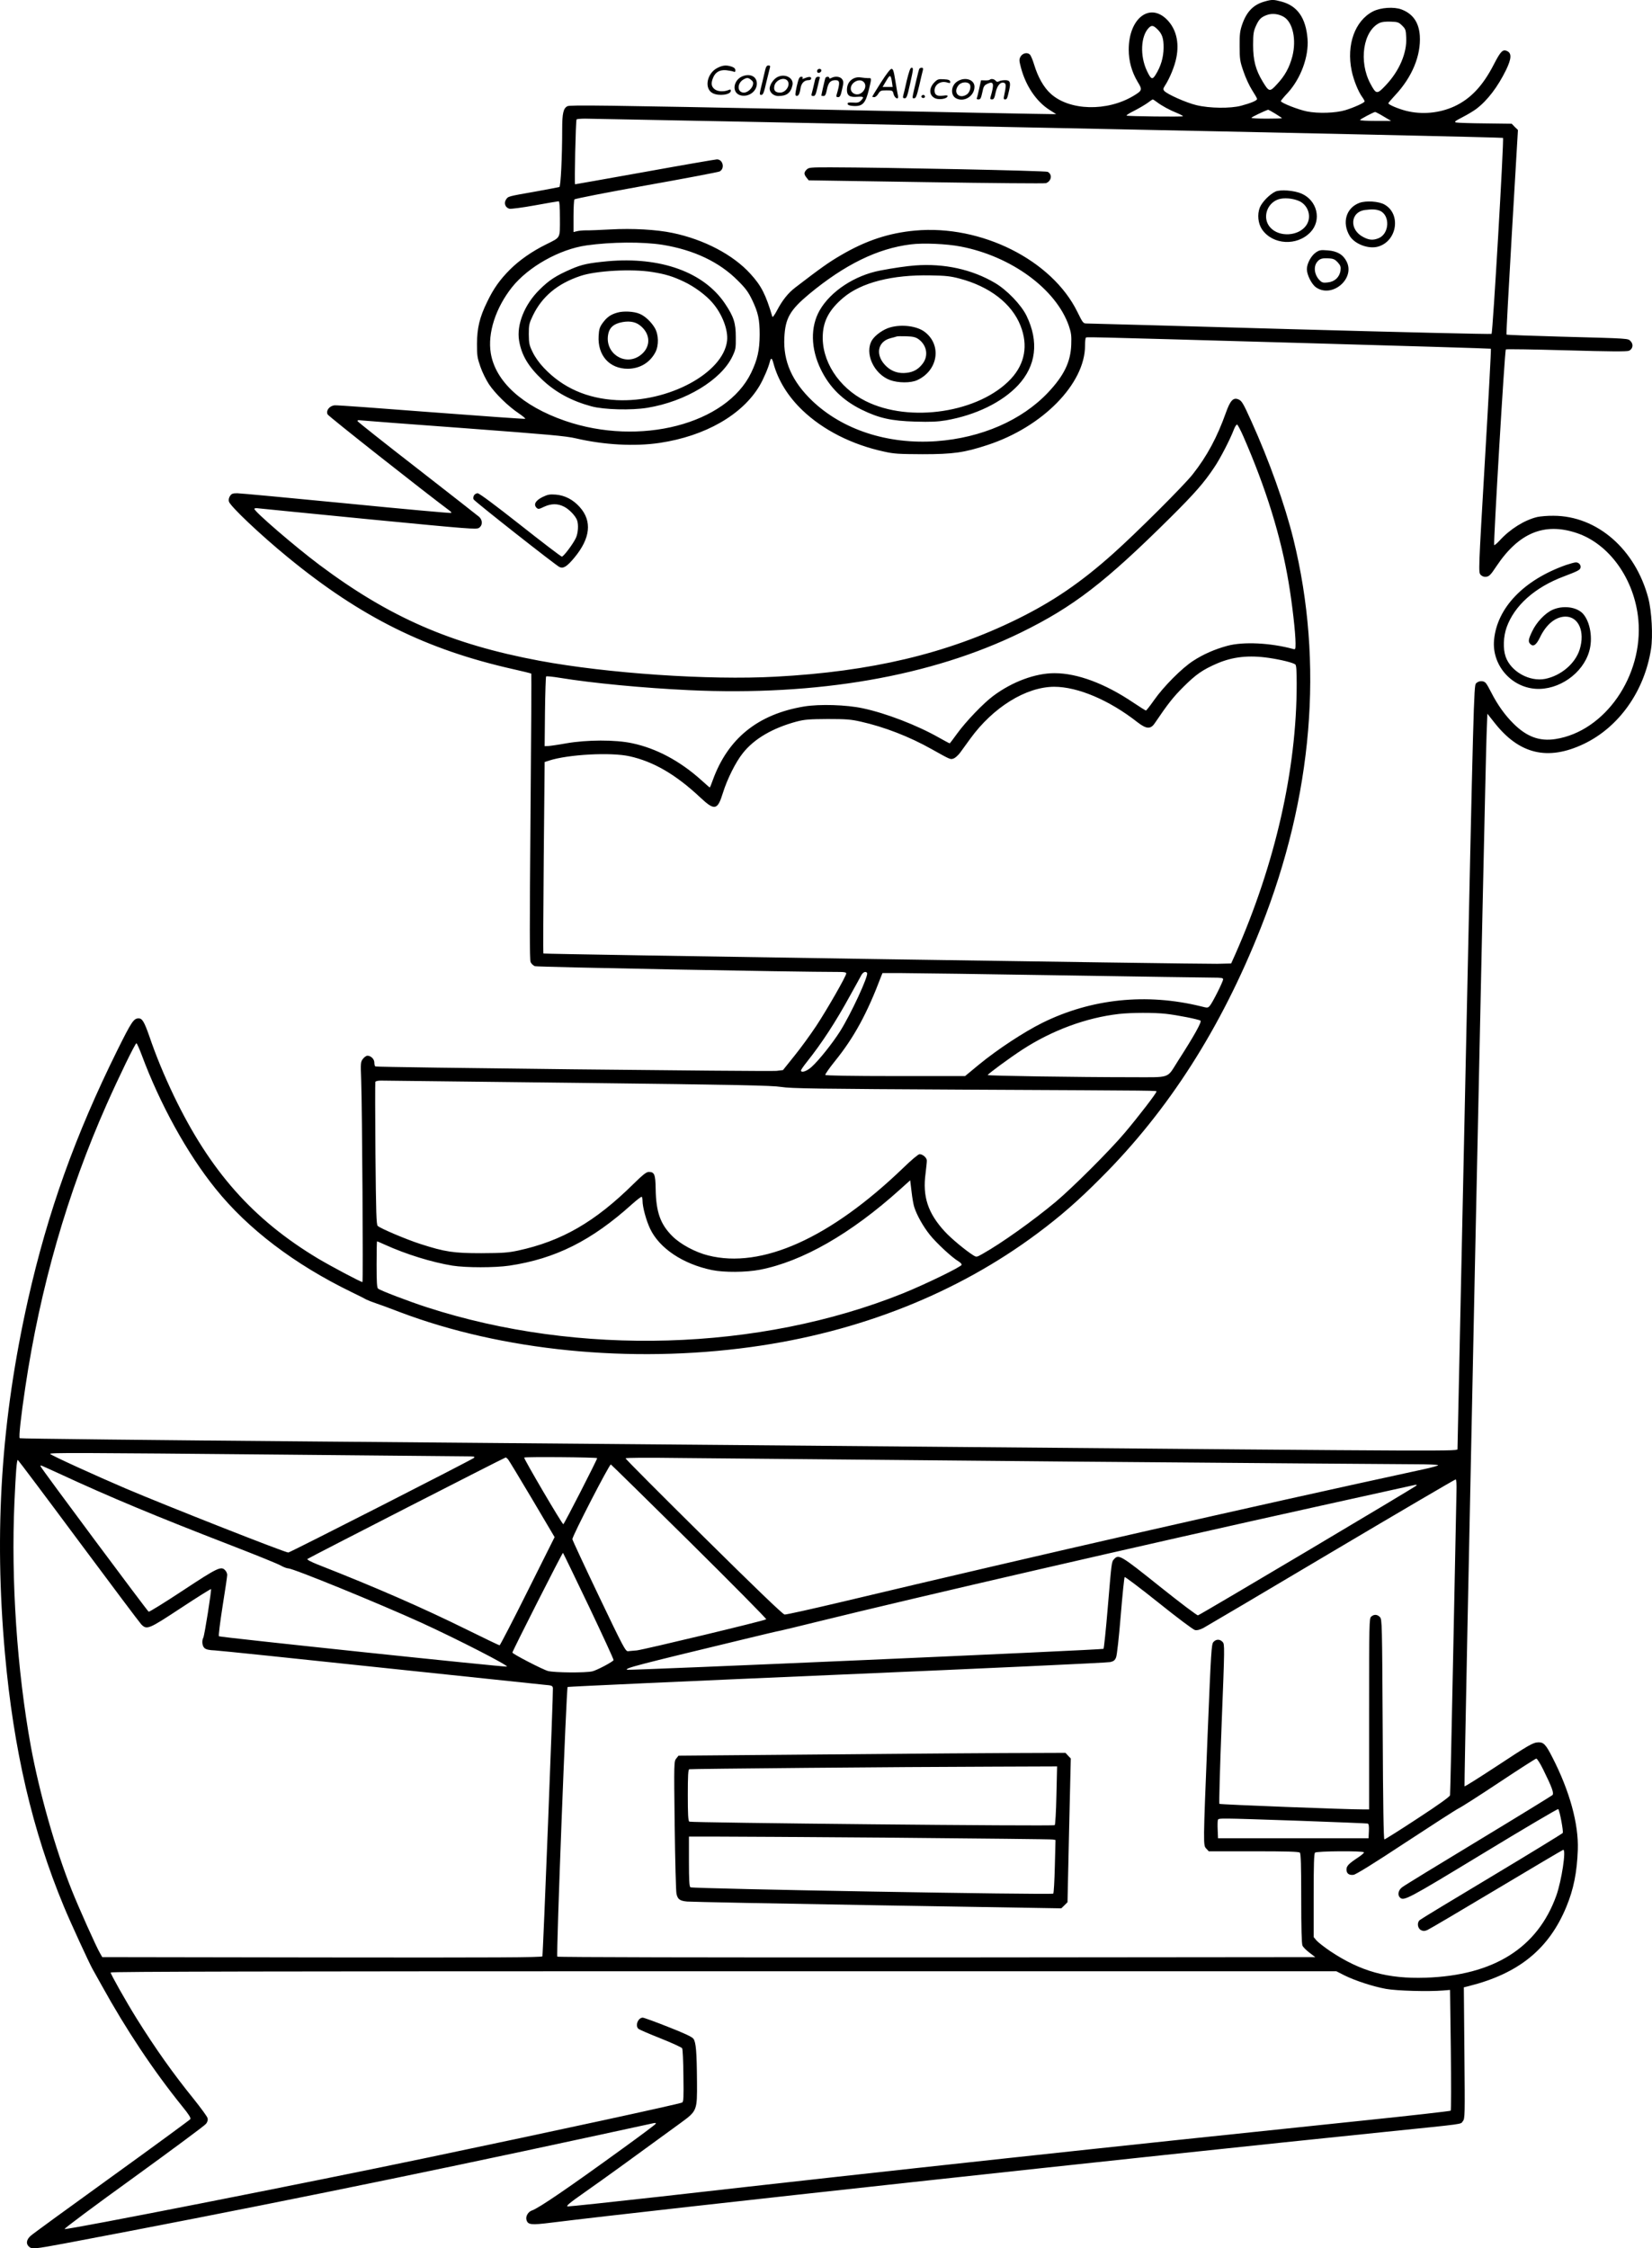 <?xml version="1.0" encoding="UTF-8"?>
<svg xmlns="http://www.w3.org/2000/svg" version="1.0" viewBox="0 0 1459.715 1986.651" preserveAspectRatio="xMidYMid meet">
  <g transform="translate(-9.248,1993.844) scale(0.1,-0.1)" fill="#000000" stroke="none">
    <path d="M11270 19926 c-101 -27 -162 -89 -202 -205 -19 -56 -23 -86 -22 -191 0 -114 3 -134 34 -223 18 -54 52 -128 76 -165 24 -37 44 -72 44 -78 0 -14 -52 -36 -141 -60 -95 -25 -278 -23 -394 5 -90 21 -262 98 -286 127 -10 13 -9 20 5 42 44 67 89 177 103 252 27 136 -3 255 -84 336 -153 153 -337 9 -337 -266 0 -102 27 -198 79 -285 43 -70 41 -76 -36 -123 -234 -141 -567 -133 -733 19 -61 55 -113 147 -146 257 -12 40 -29 80 -37 88 -23 23 -65 13 -83 -18 -13 -25 -13 -34 3 -95 42 -162 136 -301 252 -375 l60 -38 -35 0 c-19 -1 -985 18 -2147 42 -1803 36 -2115 40 -2137 28 -36 -19 -46 -64 -46 -201 0 -251 -13 -508 -25 -513 -7 -2 -104 -21 -216 -41 -245 -43 -236 -41 -256 -71 -20 -32 -5 -71 31 -80 14 -3 115 10 225 30 109 20 204 36 210 36 7 0 11 -50 11 -153 0 -179 8 -163 -120 -227 -126 -62 -236 -139 -319 -221 -93 -93 -148 -171 -205 -290 -66 -135 -88 -229 -89 -369 0 -103 3 -124 30 -201 16 -48 51 -118 76 -156 55 -82 168 -193 262 -256 37 -25 63 -47 58 -49 -4 -3 -377 24 -828 58 -451 35 -835 63 -854 61 -46 -3 -80 -45 -64 -80 8 -17 846 -678 1082 -854 9 -6 13 -14 10 -17 -3 -3 -419 34 -923 84 -505 49 -940 90 -967 90 -40 0 -51 -4 -64 -24 -10 -15 -14 -33 -10 -49 11 -41 278 -294 520 -492 647 -531 1225 -817 1995 -990 84 -19 154 -36 157 -39 2 -2 -1 -571 -7 -1264 -8 -958 -8 -1266 1 -1285 6 -14 23 -30 38 -36 20 -8 2283 -51 2696 -51 38 0 55 -4 55 -13 0 -23 -168 -316 -264 -462 -51 -77 -138 -197 -194 -266 l-101 -126 -58 -7 c-70 -7 -3530 31 -3543 39 -6 3 -10 19 -10 35 0 30 -30 60 -61 60 -10 0 -27 -12 -39 -27 -21 -27 -22 -34 -16 -193 9 -253 18 -1780 11 -1780 -15 0 -275 138 -393 208 -576 346 -954 774 -1273 1437 -87 182 -159 356 -218 530 -44 125 -62 155 -93 155 -44 0 -62 -27 -187 -278 -374 -755 -616 -1432 -791 -2208 -237 -1057 -301 -2036 -204 -3124 76 -852 243 -1570 521 -2238 54 -132 227 -507 253 -552 5 -8 41 -73 81 -145 217 -393 458 -754 712 -1069 58 -71 78 -103 71 -113 -5 -7 -317 -236 -694 -508 -377 -272 -700 -507 -717 -523 -37 -33 -43 -70 -15 -95 26 -24 47 -22 316 28 1543 291 3065 600 4641 941 292 63 543 118 559 121 21 4 27 3 22 -5 -4 -7 -136 -106 -294 -220 -475 -345 -743 -528 -800 -546 -32 -11 -56 -50 -48 -81 12 -46 38 -49 223 -26 901 112 5176 578 7358 801 731 75 670 66 693 95 19 23 19 46 14 604 l-5 579 44 11 c442 111 708 328 862 701 64 155 94 304 101 504 8 228 -72 519 -225 817 -57 112 -77 133 -123 132 -47 -1 -81 -21 -380 -218 -148 -97 -270 -174 -273 -171 -6 6 183 9001 195 9294 l7 184 64 -81 c218 -277 469 -337 786 -187 312 148 538 467 596 840 18 115 6 333 -24 449 -114 432 -452 727 -837 728 -52 1 -117 -5 -145 -11 -114 -28 -239 -106 -332 -208 -23 -25 -45 -43 -48 -40 -8 8 93 1721 103 1729 4 4 245 0 536 -8 380 -11 535 -12 552 -4 34 15 42 57 15 84 -25 26 4 24 -624 41 -257 7 -470 15 -473 18 -3 3 19 411 48 907 l53 901 -28 27 -27 28 -233 3 c-127 1 -243 5 -257 8 -21 5 -14 11 57 48 45 23 99 56 120 72 99 75 190 195 263 344 48 100 51 147 10 167 -38 19 -58 -1 -118 -118 -97 -189 -205 -304 -350 -371 -132 -60 -285 -74 -425 -39 -73 19 -157 55 -157 67 0 4 28 36 61 72 149 159 228 350 217 525 -8 117 -61 194 -162 232 -66 25 -184 17 -251 -17 -160 -82 -237 -295 -189 -525 16 -79 57 -182 93 -232 12 -16 21 -33 21 -39 0 -11 -94 -54 -170 -77 -86 -26 -240 -31 -340 -11 -78 16 -230 76 -230 91 0 4 27 37 61 73 116 127 187 321 175 477 -15 186 -90 293 -233 330 -67 18 -83 18 -143 1z m168 -138 c78 -48 111 -200 74 -347 -26 -99 -66 -173 -138 -249 -62 -68 -69 -66 -124 25 -63 104 -85 189 -85 323 0 99 4 122 24 167 27 61 46 80 98 99 47 17 105 10 151 -18z m1044 -76 c30 -29 33 -38 36 -106 7 -135 -61 -294 -179 -419 -79 -84 -86 -84 -136 9 -108 198 -66 473 82 541 19 8 56 12 98 10 61 -2 70 -6 99 -35z m-2169 -26 c48 -44 62 -84 61 -171 -1 -85 -24 -163 -71 -238 -29 -46 -40 -41 -77 37 -62 132 -54 307 18 379 23 23 38 22 69 -7z m1 -649 c45 -34 113 -71 178 -97 32 -13 55 -26 53 -29 -7 -6 -487 -1 -498 6 -4 3 25 22 66 42 41 21 94 52 118 69 23 18 45 32 48 32 2 0 18 -10 35 -23z m1047 -103 c32 -20 59 -38 59 -40 0 -2 -61 -4 -135 -4 -74 0 -135 3 -135 8 0 5 114 60 148 71 2 0 31 -15 63 -35z m956 -24 l67 -40 -137 0 c-75 0 -137 3 -137 8 0 7 116 68 133 71 4 0 38 -17 74 -39z m-2967 -101 c2208 -45 4019 -85 4023 -89 10 -9 -90 -1721 -101 -1732 -4 -4 -804 15 -1777 42 -974 28 -1784 50 -1801 50 -30 0 -34 5 -82 103 -225 458 -850 771 -1433 718 -232 -21 -435 -88 -655 -217 -107 -62 -180 -114 -404 -286 -64 -49 -114 -112 -161 -201 -22 -42 -40 -66 -42 -57 -59 198 -98 274 -194 379 -152 168 -409 303 -687 361 -143 30 -354 42 -551 31 -93 -5 -190 -9 -215 -8 -25 0 -60 -3 -77 -7 l-33 -8 0 138 c0 77 4 144 8 150 4 7 288 62 632 124 344 61 636 117 650 123 49 24 32 107 -23 107 -11 0 -296 -49 -633 -110 -337 -60 -616 -110 -620 -110 -7 0 5 560 13 573 2 4 37 7 76 7 40 0 1879 -36 4087 -81z m-3402 -1034 c276 -45 501 -152 663 -315 71 -70 94 -103 127 -171 54 -113 67 -173 67 -309 -1 -136 -19 -218 -75 -335 -219 -455 -984 -653 -1645 -425 -376 130 -615 347 -656 598 -29 177 43 400 188 583 145 181 419 335 658 369 220 31 497 33 673 5z m2633 -15 c448 -86 843 -376 956 -701 21 -62 24 -86 21 -168 -6 -151 -63 -270 -204 -420 -232 -246 -589 -402 -988 -431 -428 -30 -828 100 -1097 357 -177 170 -257 349 -246 558 8 171 49 243 219 385 314 260 604 403 898 439 109 14 319 5 441 -19z m2937 -850 c959 -27 1746 -51 1748 -53 3 -3 -21 -448 -53 -990 -57 -975 -57 -986 -38 -1007 13 -14 28 -20 49 -18 27 3 40 16 91 93 197 295 423 389 708 294 290 -96 513 -410 546 -767 45 -496 -295 -986 -732 -1054 -141 -22 -254 20 -371 136 -76 75 -142 168 -197 276 -18 36 -39 73 -48 83 -19 23 -64 22 -87 -4 -18 -20 -22 -154 -91 -3382 -39 -1849 -72 -3371 -72 -3381 -1 -22 120 -23 -4686 19 -1529 13 -3957 34 -5395 46 -1438 12 -2619 25 -2623 29 -10 9 11 197 49 450 132 885 372 1718 719 2500 107 241 252 540 263 540 4 0 25 -46 46 -102 162 -436 402 -872 653 -1183 285 -355 697 -668 1198 -912 61 -29 121 -60 135 -68 14 -7 52 -22 85 -33 33 -11 127 -45 209 -77 905 -343 2039 -456 3106 -309 954 131 1820 475 2528 1003 204 152 360 288 562 491 598 597 1063 1325 1414 2213 459 1161 557 2336 287 3432 -75 303 -213 691 -371 1040 -76 168 -86 184 -119 196 -42 16 -69 -14 -106 -118 -78 -219 -167 -385 -294 -546 -77 -98 -497 -517 -701 -699 -287 -257 -535 -426 -855 -583 -616 -302 -1284 -461 -2130 -506 -590 -32 -1484 29 -2086 141 -780 146 -1323 382 -1944 847 -210 157 -575 471 -575 495 0 6 16 8 43 4 23 -3 464 -46 980 -97 880 -85 939 -90 962 -75 32 21 33 66 3 96 -13 11 -259 204 -547 428 -289 224 -526 412 -529 419 -2 8 7 11 30 7 18 -2 429 -34 913 -69 747 -56 896 -69 986 -90 249 -58 520 -73 741 -40 402 60 730 248 882 505 34 57 79 162 91 213 10 38 19 34 32 -16 41 -150 127 -290 255 -413 183 -175 436 -304 722 -366 88 -20 131 -22 341 -23 270 0 368 14 572 81 488 159 863 542 863 879 0 34 3 65 7 68 9 9 -114 12 1831 -43z m-440 -826 c200 -457 333 -885 401 -1294 32 -189 61 -446 61 -536 0 -54 -1 -56 -22 -50 -199 54 -439 66 -580 28 -111 -30 -214 -75 -304 -134 -100 -65 -260 -226 -344 -346 -35 -50 -68 -92 -72 -92 -4 0 -56 33 -116 73 -247 166 -491 257 -692 257 -169 0 -372 -75 -540 -200 -88 -65 -241 -225 -319 -332 -35 -49 -65 -88 -67 -88 -3 0 -44 22 -92 49 -197 112 -473 218 -677 261 -144 31 -380 38 -516 16 -409 -68 -675 -282 -809 -653 -12 -35 -24 -63 -26 -63 -2 0 -36 30 -76 66 -187 168 -396 280 -610 325 -148 32 -400 31 -583 -1 -71 -13 -143 -23 -160 -24 l-30 -1 3 305 c2 168 7 308 10 311 4 4 59 -2 121 -12 287 -47 737 -90 1141 -109 1135 -53 2142 122 2935 510 464 228 741 441 1325 1021 207 206 291 301 380 435 52 75 144 254 175 337 10 26 23 46 29 44 5 -2 30 -48 54 -103z m227 -1959 c108 -16 213 -42 233 -58 9 -7 12 -54 12 -174 0 -754 -190 -1589 -543 -2388 l-36 -80 -123 -3 c-158 -3 -5949 85 -5954 91 -3 3 -1 384 3 848 l8 844 40 13 c166 54 543 75 710 38 212 -47 409 -161 627 -366 125 -117 151 -111 198 42 38 122 112 271 175 350 100 128 265 224 478 281 70 18 109 21 272 22 162 0 205 -3 293 -23 209 -47 429 -132 628 -244 166 -93 164 -92 192 -82 15 5 40 28 57 50 16 23 57 79 90 124 202 279 493 459 742 460 209 0 488 -118 737 -314 78 -60 115 -63 152 -8 118 174 162 230 254 322 111 110 168 150 297 206 140 60 282 75 458 49z m-3551 -2784 c15 -23 -143 -364 -239 -516 -66 -104 -185 -254 -250 -313 -42 -39 -95 -57 -95 -32 0 5 23 39 52 75 132 166 252 349 384 590 46 83 90 162 98 178 15 26 39 36 50 18z m1726 -21 c685 -11 1284 -20 1333 -20 71 0 87 -3 87 -15 0 -20 -92 -203 -116 -232 -19 -22 -20 -22 -79 -7 -483 119 -971 68 -1403 -146 -166 -83 -394 -233 -560 -369 l-122 -101 -615 0 c-382 0 -616 4 -620 10 -3 5 35 60 85 122 169 209 285 422 409 751 l11 27 172 0 c95 0 733 -9 1418 -20z m915 -340 c100 -11 285 -48 305 -60 14 -9 -57 -136 -198 -355 -104 -162 -53 -145 -427 -145 -457 0 -1255 12 -1255 19 0 9 196 153 305 224 263 171 565 283 855 316 107 12 310 13 415 1z m-5195 -610 c1433 -17 1710 -23 1795 -36 87 -14 307 -17 1660 -24 1776 -9 1655 -7 1655 -19 0 -13 -159 -220 -278 -361 -133 -158 -462 -486 -612 -612 -203 -169 -480 -366 -642 -457 -56 -32 -57 -32 -85 -15 -71 45 -196 149 -252 210 -150 163 -198 310 -170 515 6 52 12 103 11 114 -1 24 -37 55 -64 55 -11 0 -71 -50 -143 -120 -646 -622 -1253 -895 -1725 -775 -113 28 -243 98 -314 168 -108 106 -147 215 -150 420 -2 129 -11 150 -61 150 -21 0 -51 -24 -134 -105 -341 -337 -634 -506 -1021 -590 -91 -19 -134 -22 -325 -23 -245 0 -320 11 -540 82 -124 40 -352 137 -375 159 -12 12 -15 109 -20 636 -3 343 -3 629 -1 636 2 7 21 12 50 12 25 0 809 -9 1741 -20z m2971 -1098 c23 -72 78 -170 137 -244 58 -73 198 -203 255 -236 15 -9 27 -22 27 -29 0 -17 -319 -172 -519 -253 -1272 -511 -2865 -558 -4206 -123 -158 51 -412 148 -432 165 -10 8 -13 59 -13 214 0 112 2 204 4 204 2 0 34 -14 72 -31 185 -84 412 -154 594 -184 122 -19 375 -19 504 0 407 61 726 221 1082 542 45 40 84 70 87 66 4 -3 7 -19 7 -35 0 -55 32 -173 67 -247 82 -173 290 -312 546 -365 107 -22 301 -21 425 3 375 73 803 318 1237 709 l90 81 12 -100 c6 -55 17 -116 24 -137z m-5576 -2187 c842 -8 1568 -15 1615 -15 72 0 82 -2 70 -14 -19 -17 -1625 -836 -1640 -836 -30 0 -1073 411 -1435 565 -267 114 -655 291 -669 306 -13 12 223 11 2059 -6z m2774 -31 c5 -4 -292 -584 -299 -584 -11 0 -351 580 -346 589 5 8 635 3 645 -5z m-787 -11 c8 -10 104 -168 213 -352 l198 -335 -239 -478 c-131 -263 -243 -478 -247 -478 -5 0 -136 63 -290 139 -387 191 -797 371 -1320 576 -59 24 -94 42 -88 48 9 9 1741 896 1752 897 3 0 13 -8 21 -17z m4923 -19 c1589 -13 2980 -24 3092 -24 112 0 203 -4 203 -8 0 -5 -57 -21 -127 -36 -1559 -338 -3389 -755 -5141 -1172 -266 -63 -494 -114 -507 -112 -16 2 -259 236 -714 686 -380 376 -691 688 -691 694 0 6 177 7 498 3 273 -3 1797 -17 3387 -31z m-8720 -699 c290 -390 540 -723 555 -739 50 -51 63 -46 350 143 144 95 264 170 267 168 6 -7 -57 -408 -68 -429 -15 -28 -10 -74 10 -92 14 -13 41 -19 93 -21 40 -2 696 -70 1458 -151 762 -80 1417 -149 1455 -153 63 -5 70 -8 73 -29 4 -28 -87 -2352 -93 -2370 -4 -10 -398 -12 -1947 -10 l-1942 3 -19 33 c-34 57 -192 411 -252 562 -145 364 -285 860 -360 1267 -122 672 -176 1473 -145 2158 12 273 21 377 30 373 4 -2 245 -322 535 -713z m5400 -9 c377 -373 682 -682 678 -686 -13 -12 -1085 -269 -1144 -275 -30 -2 -64 -6 -77 -7 -22 -3 -42 35 -258 487 -129 270 -234 496 -234 503 0 29 328 665 340 660 5 -2 317 -309 695 -682z m-5573 603 c455 -211 859 -379 1518 -634 222 -86 423 -167 445 -181 23 -13 52 -24 64 -24 44 0 802 -310 1176 -480 323 -148 777 -381 756 -388 -18 -6 -2535 259 -2544 268 -5 4 10 123 32 264 23 141 41 266 41 278 0 12 -7 30 -17 40 -36 40 -64 27 -372 -176 -162 -107 -299 -192 -305 -189 -11 5 -948 1264 -954 1283 -2 5 -1 10 1 10 3 0 74 -32 159 -71z m12350 -160 c-1 -57 -14 -680 -28 -1384 -14 -704 -27 -1289 -29 -1300 -3 -13 -100 -83 -287 -205 -155 -102 -287 -185 -293 -185 -7 0 -12 305 -15 971 -5 938 -6 973 -24 993 -23 25 -53 27 -78 4 -17 -15 -18 -55 -18 -860 l0 -843 -47 0 c-138 -1 -1269 43 -1276 49 -4 4 5 323 20 709 27 685 27 701 9 721 -24 27 -58 27 -82 0 -17 -19 -21 -79 -51 -817 -40 -991 -40 -979 -11 -1009 l21 -23 397 0 c295 0 399 -3 408 -12 9 -9 12 -113 12 -405 0 -264 4 -400 11 -416 6 -14 34 -42 62 -63 l51 -39 -3344 -3 c-2068 -1 -3348 2 -3353 7 -11 11 80 2372 91 2383 4 3 1076 52 2382 108 1306 56 2392 106 2413 112 30 7 41 16 51 41 8 18 26 183 41 367 15 184 31 339 35 343 3 4 139 -98 300 -227 162 -130 306 -238 321 -241 19 -4 43 2 76 19 26 14 536 315 1133 670 597 354 1090 643 1095 642 6 -2 9 -44 7 -107z m-352 54 c0 -7 -1901 -1137 -1932 -1148 -7 -3 -159 112 -338 255 -345 276 -363 287 -404 241 -22 -24 -21 -21 -56 -435 -16 -192 -33 -353 -37 -357 -9 -9 -4203 -193 -4211 -185 -15 15 73 38 1043 272 149 36 290 70 315 74 25 5 164 39 310 75 892 220 2886 680 4465 1029 435 96 799 176 810 179 32 7 35 7 35 0z m-7314 -1069 c122 -257 221 -471 218 -475 -10 -17 -149 -90 -188 -99 -62 -14 -333 -12 -391 3 -44 11 -315 151 -315 163 0 13 442 885 447 881 3 -3 106 -216 229 -473z m8432 -1441 c78 -158 98 -212 81 -227 -8 -7 -302 -188 -654 -401 -352 -213 -655 -398 -672 -412 -35 -25 -44 -68 -21 -91 34 -34 64 -18 733 388 362 220 662 397 666 393 13 -13 47 -197 40 -211 -4 -6 -286 -179 -626 -383 -341 -204 -628 -378 -638 -387 -26 -23 -19 -73 12 -89 20 -9 31 -9 55 1 17 7 292 169 611 360 319 191 585 348 590 349 28 5 -14 -273 -61 -405 -166 -462 -553 -705 -1154 -725 -337 -11 -574 55 -843 234 -53 36 -108 79 -122 95 l-25 30 0 367 c0 272 3 370 12 379 14 14 423 17 432 3 3 -5 -20 -25 -52 -46 -82 -54 -102 -75 -102 -106 0 -35 22 -52 62 -47 22 3 177 99 462 287 236 155 447 291 470 302 22 10 183 113 356 228 173 115 321 210 327 210 7 1 35 -43 61 -96z m-2163 -453 c330 -12 606 -23 613 -25 9 -4 12 -23 10 -67 l-3 -63 -665 0 -665 0 -3 74 c-2 41 -1 80 2 88 7 17 -1 17 711 -7z m406 -1366 c95 -47 253 -99 369 -120 95 -17 373 -25 505 -14 l60 5 7 -530 c3 -291 3 -533 -1 -537 -3 -4 -355 -44 -781 -88 -2225 -231 -4200 -444 -6200 -671 -437 -49 -806 -88 -820 -87 -20 2 9 27 156 130 156 109 465 333 841 608 145 106 146 108 144 365 -2 266 -9 349 -32 379 -13 17 -84 50 -225 105 -113 45 -213 81 -222 81 -42 0 -70 -72 -38 -99 8 -7 96 -45 197 -85 100 -40 185 -79 189 -87 5 -8 10 -117 11 -242 3 -194 1 -230 -11 -237 -24 -13 -1140 -255 -2240 -485 -1093 -229 -3183 -640 -3217 -633 -8 2 265 206 608 453 342 248 631 462 642 477 13 17 18 34 13 51 -3 13 -58 88 -121 167 -181 223 -341 449 -507 715 -92 148 -228 389 -228 404 0 8 1418 11 5415 11 l5415 0 71 -36z M7220 18440 c-25 -25 -25 -41 -1 -71 l19 -24 1038 -16 c572 -9 1048 -13 1059 -9 49 19 58 77 15 100 -18 10 -1439 39 -1917 40 -180 0 -194 -1 -213 -20z M11363 18246 c-52 -24 -120 -94 -139 -142 -24 -62 -15 -141 20 -193 95 -137 309 -149 428 -24 101 106 60 281 -80 341 -64 28 -186 37 -229 18z m213 -86 c79 -39 108 -141 59 -212 -66 -97 -239 -108 -318 -20 -72 79 -35 210 68 248 50 18 134 11 191 -16z M12105 18146 c-119 -44 -157 -176 -86 -293 45 -72 165 -117 249 -94 169 47 207 288 58 372 -51 29 -163 36 -221 15z m180 -70 c92 -39 85 -202 -10 -242 -48 -20 -84 -18 -135 9 -128 64 -118 223 15 240 64 8 97 6 130 -7z M11720 17708 c-42 -28 -80 -99 -80 -148 0 -50 42 -133 80 -160 141 -100 349 75 271 228 -31 61 -83 92 -167 98 -61 5 -73 3 -104 -18z m193 -88 c25 -28 28 -39 24 -73 -8 -57 -51 -98 -111 -104 -37 -5 -51 -2 -67 13 -51 46 -64 122 -29 167 23 30 47 37 110 32 35 -2 50 -10 73 -35z M5460 17630 c-167 -16 -225 -28 -318 -68 -136 -59 -197 -98 -283 -184 -131 -129 -203 -308 -180 -448 21 -129 81 -230 205 -347 119 -112 258 -187 434 -235 111 -30 354 -36 494 -13 338 55 653 246 752 454 29 61 31 74 30 171 0 124 -18 180 -95 295 -187 279 -569 417 -1039 375z m395 -95 c118 -19 183 -39 280 -85 95 -45 196 -120 253 -187 86 -99 140 -241 129 -336 -34 -286 -521 -547 -977 -524 -261 14 -476 109 -642 285 -41 43 -79 97 -99 139 -30 61 -33 77 -34 158 0 83 3 96 36 165 81 168 217 282 420 350 138 47 455 64 634 35z M5547 17176 c-60 -17 -93 -41 -132 -95 -24 -34 -30 -54 -33 -111 -10 -172 95 -290 258 -290 106 1 194 53 243 145 32 61 30 156 -5 216 -32 54 -87 106 -135 125 -50 21 -141 26 -196 10z m198 -111 c102 -77 101 -202 -3 -272 -132 -88 -301 23 -277 183 8 59 40 93 100 110 73 20 137 13 180 -21z M8180 17593 c-71 -5 -196 -23 -310 -45 -225 -43 -438 -183 -535 -352 -83 -146 -79 -338 10 -521 78 -160 193 -273 360 -356 155 -76 264 -100 475 -106 135 -4 197 -1 270 11 264 46 496 159 638 310 160 172 186 385 75 614 -47 97 -174 229 -280 291 -202 119 -447 173 -703 154z m391 -116 c266 -70 462 -221 539 -417 68 -173 39 -335 -84 -468 -278 -299 -895 -394 -1286 -197 -239 120 -392 359 -377 591 7 124 62 221 180 321 159 135 434 205 772 198 132 -2 177 -7 256 -28z M7960 17046 c-60 -16 -133 -67 -162 -113 -69 -113 14 -299 159 -353 71 -26 182 -27 239 -1 185 84 221 310 67 427 -67 51 -199 69 -303 40z m248 -104 c76 -55 91 -151 34 -221 -38 -48 -79 -70 -139 -77 -66 -8 -127 10 -175 54 -104 94 -87 221 33 252 24 6 49 13 54 15 6 3 44 3 85 2 60 -2 81 -7 108 -25z M4280 15560 c-6 -11 -7 -27 -3 -34 10 -19 728 -584 759 -598 34 -16 66 4 131 82 143 172 159 324 48 448 -59 66 -131 103 -211 110 -55 4 -71 1 -119 -22 -61 -31 -80 -65 -52 -94 15 -14 21 -14 68 9 63 29 120 29 176 0 44 -22 99 -79 114 -118 15 -39 10 -115 -10 -158 -24 -52 -109 -165 -124 -165 -7 0 -172 126 -367 280 -222 175 -363 280 -377 280 -12 0 -27 -9 -33 -20z M13930 14946 c-373 -132 -610 -378 -636 -663 -20 -218 147 -415 366 -431 205 -14 419 135 475 332 33 113 9 258 -54 330 -54 61 -174 78 -268 37 -67 -29 -145 -111 -183 -193 -34 -71 -36 -90 -15 -111 26 -26 52 -8 84 58 56 117 138 184 226 185 116 0 174 -132 126 -289 -38 -124 -163 -232 -304 -261 -140 -28 -306 65 -351 197 -24 70 -20 175 9 258 68 191 248 353 503 449 129 49 146 58 150 79 5 24 -16 47 -42 46 -11 0 -50 -11 -86 -23z M8095 4442 c-176 -1 -700 -6 -1163 -10 l-844 -7 -20 -25 c-20 -25 -21 -30 -14 -591 4 -312 11 -584 16 -605 11 -48 29 -62 94 -68 28 -3 783 -18 1679 -33 l1627 -27 28 27 27 27 14 635 15 635 -24 25 -23 25 -546 -2 c-300 -2 -690 -4 -866 -6z m1332 -369 c-3 -147 -10 -259 -15 -262 -18 -11 -3216 21 -3229 31 -10 8 -13 67 -13 235 0 170 3 225 13 228 14 4 1862 21 2696 23 l554 2 -6 -257z m-1427 -373 c756 -7 1385 -13 1397 -16 l22 -4 -6 -233 c-3 -127 -9 -236 -14 -241 -12 -13 -3190 43 -3206 56 -10 8 -13 66 -13 229 l0 219 223 0 c122 0 841 -4 1597 -10z M6433 19339 c-95 -47 -121 -184 -43 -224 54 -28 160 -14 160 21 0 12 -5 14 -17 8 -43 -18 -98 -16 -126 6 -30 24 -34 53 -13 103 20 48 58 70 115 65 25 -3 54 -8 64 -12 13 -6 17 -4 17 12 0 13 -10 24 -31 31 -47 16 -79 14 -126 -10z M6846 19288 c-9 -40 -23 -99 -31 -130 -12 -54 -12 -58 5 -58 15 0 23 20 44 113 15 61 29 120 32 130 4 12 0 17 -14 17 -17 0 -23 -13 -36 -72z M8105 19228 c-14 -62 -28 -123 -32 -135 -4 -18 -1 -23 14 -23 16 0 23 18 46 123 31 140 32 147 13 147 -10 0 -22 -35 -41 -112z M8216 19331 c-3 -4 -15 -48 -26 -97 -41 -175 -40 -164 -20 -164 15 0 23 20 45 113 14 61 28 122 32 135 4 16 1 22 -10 22 -9 0 -18 -4 -21 -9z M7315 19320 c-3 -5 -4 -14 0 -20 8 -13 35 -1 35 16 0 16 -26 19 -35 4z M7876 19209 c-42 -66 -76 -122 -76 -125 0 -2 8 -4 18 -4 10 0 26 14 35 30 17 27 23 30 72 30 53 0 55 -1 63 -32 10 -40 48 -55 39 -16 -3 12 -13 71 -23 131 -14 88 -20 107 -34 107 -11 0 -44 -43 -94 -121z m98 4 l6 -43 -44 0 -45 0 32 54 c34 58 40 57 51 -11z M6666 19269 c-95 -27 -115 -154 -26 -174 70 -15 140 37 140 105 0 57 -50 88 -114 69z m64 -37 c17 -13 20 -24 15 -45 -9 -33 -49 -67 -79 -67 -62 0 -63 85 -1 118 28 16 40 15 65 -6z M6961 19257 c-29 -15 -58 -53 -66 -87 -10 -41 27 -80 75 -80 75 0 110 28 125 97 13 63 -67 105 -134 70z m87 -29 c34 -34 -8 -108 -63 -108 -42 0 -59 20 -50 60 11 50 81 80 113 48z M7133 19178 c-15 -70 -16 -84 -4 -86 18 -5 29 14 37 66 7 46 33 72 71 72 15 0 23 6 23 16 0 17 -22 16 -64 -1 -14 -6 -17 -5 -12 3 5 8 0 12 -12 12 -16 0 -23 -14 -39 -82z M7294 19233 c-10 -47 -25 -107 -30 -125 -4 -13 0 -18 15 -18 16 0 22 12 37 78 9 42 19 80 21 85 2 4 -5 7 -16 7 -14 0 -23 -9 -27 -27z M7385 19248 c-5 -14 -35 -147 -35 -154 0 -2 8 -4 19 -4 14 0 21 12 30 56 12 62 31 83 74 84 42 0 44 -19 11 -132 -4 -13 0 -18 14 -18 16 0 23 12 35 68 14 59 14 70 1 90 -16 24 -61 30 -95 12 -13 -7 -19 -7 -19 0 0 14 -30 13 -35 -2z M7634 19245 c-38 -20 -58 -54 -58 -102 0 -49 25 -66 92 -60 57 4 63 -2 31 -34 -17 -17 -31 -20 -70 -17 -40 2 -49 0 -47 -12 2 -10 18 -16 50 -18 83 -5 108 22 139 148 24 102 24 99 -8 98 -16 0 -44 3 -63 6 -23 4 -45 1 -66 -9z m90 -31 c30 -29 10 -86 -35 -105 -38 -15 -79 9 -79 47 0 55 78 95 114 58z M8350 19212 c-55 -55 -48 -124 13 -145 35 -11 93 -1 101 18 4 12 -3 13 -39 8 -53 -7 -75 7 -75 46 1 53 54 87 110 71 27 -8 31 -7 28 8 -2 13 -16 18 -56 20 -47 3 -56 0 -82 -26z M8553 19220 c-58 -35 -65 -122 -13 -150 71 -38 163 19 163 102 0 63 -83 90 -150 48z m107 -25 c16 -20 3 -71 -23 -90 -68 -47 -127 14 -76 79 23 30 78 36 99 11z M8837 19233 c-4 -3 -22 -6 -41 -5 l-35 1 -17 -77 c-9 -42 -19 -80 -21 -84 -2 -5 5 -8 16 -8 17 0 22 11 33 61 11 54 16 63 45 77 57 27 63 1 27 -120 -4 -13 0 -18 14 -18 16 0 22 12 32 61 14 64 44 97 76 85 17 -6 17 -30 -1 -113 -6 -26 -4 -33 8 -33 17 0 20 8 37 84 15 67 7 86 -36 86 -20 0 -44 -4 -54 -10 -13 -7 -21 -6 -30 5 -13 16 -42 20 -53 8z M8235 19091 c-7 -12 12 -24 25 -16 11 7 4 25 -10 25 -5 0 -11 -4 -15 -9z"></path>
  </g>
</svg>
